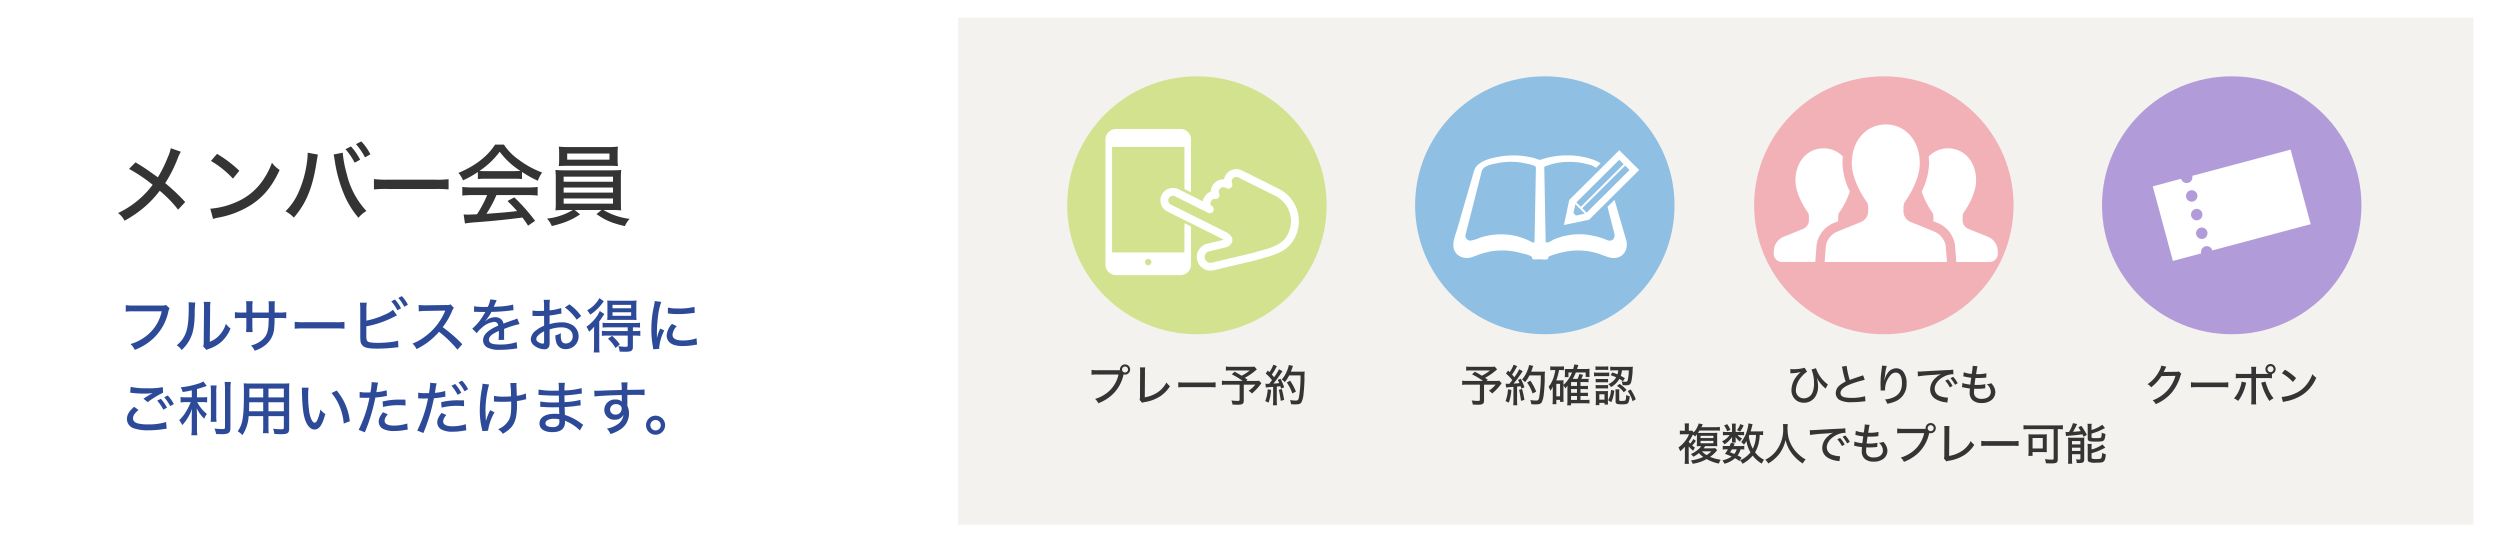 <?xml version="1.0" encoding="utf-8"?>
<svg xmlns="http://www.w3.org/2000/svg" xmlns:xlink="http://www.w3.org/1999/xlink" width="848" height="190" viewBox="0 0 848 190">
  <defs>
    <style>
      .cls-1 {
        fill: #fff;
      }

      .cls-2 {
        fill: #f4f2ef;
      }

      .cls-3 {
        fill: #343434;
      }

      .cls-4 {
        fill: #b19cd9;
      }

      .cls-5 {
        fill: #f2b1b6;
      }

      .cls-6 {
        fill: #8fbfe2;
      }

      .cls-7 {
        fill: #d2e28f;
      }

      .cls-8 {
        fill: #2d4a98;
      }

      .cls-9 {
        filter: url(#パス_304);
      }
    </style>
    <filter id="パス_304" x="0" y="0" width="848" height="190" filterUnits="userSpaceOnUse">
      <feOffset dy="3" input="SourceAlpha"/>
      <feGaussianBlur stdDeviation="3" result="blur"/>
      <feFlood flood-opacity="0.161"/>
      <feComposite operator="in" in2="blur"/>
      <feComposite in="SourceGraphic"/>
    </filter>
  </defs>
  <g id="グループ_7228" data-name="グループ 7228" transform="translate(-4049 -13872)">
    <g class="cls-9" transform="matrix(1, 0, 0, 1, 4049, 13872)">
      <path id="パス_304-2" data-name="パス 304" class="cls-1" d="M0,0H830V172H0Z" transform="translate(9 6)"/>
    </g>
    <g id="グループ_6790" data-name="グループ 6790">
      <g id="グループ_6789" data-name="グループ 6789" transform="translate(-220 -456)">
        <rect id="長方形_197" data-name="長方形 197" class="cls-2" width="514" height="172" transform="translate(4594 14334)"/>
        <g id="グループ_6788" data-name="グループ 6788" transform="translate(4631 14353.885)">
          <g id="グループ_6769" data-name="グループ 6769" transform="translate(351)">
            <path id="パス_2146" data-name="パス 2146" class="cls-3" d="M-23.88-12.3a6.156,6.156,0,0,1-.84,2.058A11.472,11.472,0,0,1-28.56-6.01a3.3,3.3,0,0,1,1.215,1.074A15.129,15.129,0,0,0-23.82-8.754l4.74-.075a12.993,12.993,0,0,1-2.55,4.742A12.669,12.669,0,0,1-26.82-.522,3.779,3.779,0,0,1-25.77.761,14.707,14.707,0,0,0-20.475-3a15.7,15.7,0,0,0,3.045-5.7,1.967,1.967,0,0,1,.345-.82l-.84-.805a2.43,2.43,0,0,1-.96.119l-3.57.045c-.315.015-.525.03-.645.045a12.465,12.465,0,0,0,.615-1.253,2.569,2.569,0,0,1,.315-.567Zm10.05,7.382A21.515,21.515,0,0,1-11.505-5H-3.42a22.178,22.178,0,0,1,2.25.075v-1.73A15.361,15.361,0,0,1-3.4-6.562H-11.52a17.353,17.353,0,0,1-2.31-.1ZM8.235-9.47v-.865A11.09,11.09,0,0,1,8.31-11.9H6.585a9.364,9.364,0,0,1,.09,1.536v.895H3.285a13.19,13.19,0,0,1-1.9-.1v1.581a12.921,12.921,0,0,1,1.89-.089h3.4V-.954a13.1,13.1,0,0,1-.09,1.8H8.31a13.137,13.137,0,0,1-.075-1.79V-8.083H11.73a14.271,14.271,0,0,1,1.92.089V-9.455a1.719,1.719,0,0,0,1.245-1.655,1.736,1.736,0,0,0-1.74-1.73,1.723,1.723,0,0,0-1.725,1.73A1.732,1.732,0,0,0,12.6-9.47Zm4.92-2.655a1.018,1.018,0,0,1,1.02,1.014,1.028,1.028,0,0,1-1.02,1.014A1.015,1.015,0,0,1,12.15-11.11,1.015,1.015,0,0,1,13.155-12.124ZM3.36-6.89a7.716,7.716,0,0,1-.465,1.909A10.317,10.317,0,0,1,.75-1.163a5.029,5.029,0,0,1,1.44.835A11.817,11.817,0,0,0,3.555-2.55a15.662,15.662,0,0,0,1.11-2.983L4.92-6.5Zm6.6.388a4.041,4.041,0,0,1,.255.686A19.429,19.429,0,0,0,12.78-.3a6.687,6.687,0,0,1,1.41-.91,13.1,13.1,0,0,1-2.2-4,9.708,9.708,0,0,1-.54-1.67Zm7.065-3.221A16.322,16.322,0,0,1,20.76-6.74l1.08-1.327a20.477,20.477,0,0,0-3.78-2.848ZM17.385.06a6.365,6.365,0,0,1,.945-.239A15.576,15.576,0,0,0,24-2.416,12.962,12.962,0,0,0,28.68-8.2a5.053,5.053,0,0,1-1.305-1.223A13.032,13.032,0,0,1,25.8-6.412a10.287,10.287,0,0,1-4.47,3.624A13.625,13.625,0,0,1,16.92-1.67Z" transform="translate(44 110.433)"/>
            <g id="グループ_815" data-name="グループ 815">
              <ellipse id="楕円形_30" data-name="楕円形 30" class="cls-4" cx="44" cy="43.746" rx="44" ry="43.746" transform="translate(0 0)"/>
              <g id="チケットのアイコン1" transform="matrix(0.966, -0.259, 0.259, 0.966, 17.218, 37.322)">
                <path id="パス_91" data-name="パス 91" class="cls-1" d="M13.848.02A1.938,1.938,0,0,1,11.9,1.958,1.952,1.952,0,0,1,9.948.014L0,0,.038,26.2l9.948.014a1.95,1.95,0,0,1,3.9.006l34.529.05L48.377.07ZM11.93,21.611a1.941,1.941,0,1,1,1.947-1.939A1.953,1.953,0,0,1,11.93,21.611Zm-.01-6.551a1.941,1.941,0,1,1,1.947-1.938A1.952,1.952,0,0,1,11.92,15.06Zm-.01-6.551a1.941,1.941,0,1,1,1.947-1.938A1.952,1.952,0,0,1,11.911,8.509Z"/>
              </g>
            </g>
          </g>
          <g id="グループ_6768" data-name="グループ 6768" transform="translate(207.325)">
            <path id="パス_2145" data-name="パス 2145" class="cls-3" d="M-34.695-9.66a2.6,2.6,0,0,1,.435-.045,14.745,14.745,0,0,0,3.06-.418c-.12.119-.12.119-.315.3a9.722,9.722,0,0,0-1.26,1.387,7.646,7.646,0,0,0-1.56,4.414,4.287,4.287,0,0,0,1.83,3.654A4.439,4.439,0,0,0-30.09.3a4.525,4.525,0,0,0,3.72-1.879,6.224,6.224,0,0,0,1.05-3.713,9.75,9.75,0,0,0-.42-2.878A11.292,11.292,0,0,0-23.085-4.8c.195.179.21.194.33.313l.78-1.476a2.276,2.276,0,0,1-.57-.388A10.661,10.661,0,0,1-24.69-8.721a12.118,12.118,0,0,1-1.335-2.7l-1.515.447A12.306,12.306,0,0,1-26.685-6.3a7.951,7.951,0,0,1-.54,3.177A3.154,3.154,0,0,1-30.12-1.2a2.656,2.656,0,0,1-2.715-2.848A7.209,7.209,0,0,1-30.84-8.616a7.277,7.277,0,0,1,1.8-1.611l-.825-1.342a13.841,13.841,0,0,1-4.155.477,5.1,5.1,0,0,1-.7-.045Zm17.445-2.282a4.485,4.485,0,0,1,.24.969,32.681,32.681,0,0,0,1.05,4.086,9.354,9.354,0,0,0-2.01,1.268,3.393,3.393,0,0,0-1.335,2.58A2.668,2.668,0,0,0-18.03-.653a8.261,8.261,0,0,0,4.185.761A29.551,29.551,0,0,0-10.41-.1c.81-.089.855-.089,1.17-.1L-9.375-1.92a16.246,16.246,0,0,1-4.545.567,11.7,11.7,0,0,1-2.37-.194c-.945-.239-1.41-.716-1.41-1.447,0-1.148,1.14-2.148,3.435-3.027A34.606,34.606,0,0,1-9.48-7.468l-.57-1.566a3.891,3.891,0,0,1-.555.224l-2.01.671c-.765.268-1.23.432-1.95.716a26.125,26.125,0,0,1-1.05-4.787ZM-3.615-12.3a3.485,3.485,0,0,1-.045.507L-3.9-9.9a33.545,33.545,0,0,0-.225,3.818c0,.254.03,1.387.045,1.775v.3a.8.8,0,0,1-.015.164l1.515-.03c-.015-.3-.015-.3-.015-.343A7.457,7.457,0,0,1-.72-9.064a2.318,2.318,0,0,1,1.755-.865c1.35,0,2.115,1.268,2.115,3.5,0,2.326-.8,3.8-2.55,4.728a8.414,8.414,0,0,1-3.21.88A4.609,4.609,0,0,1-1.83.645a12.8,12.8,0,0,0,2.835-.85A6.215,6.215,0,0,0,4.71-6.215,6.187,6.187,0,0,0,3.7-10.063,3,3,0,0,0,1.17-11.39,3.549,3.549,0,0,0-1.74-9.72a5.524,5.524,0,0,0-.9,1.969c-.075.268-.075.268-.105.373H-2.79c.03-.432.075-.835.2-1.67a14.341,14.341,0,0,1,.585-3.132ZM8.565-8.646a44.476,44.476,0,0,1,4.665-.462c1.59-.1,2.19-.164,3.24-.313a5.479,5.479,0,0,0-1.8,1.193,5.334,5.334,0,0,0-1.965,3.937A3.819,3.819,0,0,0,14.64-.906,8.382,8.382,0,0,0,18.045.153c.24.03.3.045.495.075l.225-1.685a2.047,2.047,0,0,1-.27.015,8.873,8.873,0,0,1-2.205-.418,2.7,2.7,0,0,1-2.04-2.565c0-1.611,1.26-3.221,3.3-4.235a6.8,6.8,0,0,1,2.805-.716,1.744,1.744,0,0,1,.255.015l-.1-1.581a11.112,11.112,0,0,1-1.74.149c-3.525.164-7.125.373-8.85.477-.36.015-.585.03-.855.03-.165,0-.345,0-.585-.015ZM17.82-7.185A10.957,10.957,0,0,1,19.38-4.9l.93-.507a9.962,9.962,0,0,0-1.56-2.237Zm1.785-.85A11.379,11.379,0,0,1,21.135-5.8l.915-.522A9.273,9.273,0,0,0,20.505-8.5Zm3.9,3.042a3.208,3.208,0,0,1,.525.089,17.56,17.56,0,0,0,2.16.358,11.785,11.785,0,0,0-.075,1.3,3.362,3.362,0,0,0,1.02,2.7,4.5,4.5,0,0,0,3.045.94,5.233,5.233,0,0,0,3.255-.954,3.42,3.42,0,0,0,1.38-2.7A4.117,4.117,0,0,0,34.14-5.44a5.81,5.81,0,0,0-.7-.895,4.89,4.89,0,0,1-1.53.343,3.465,3.465,0,0,1,1.38,2.55c0,1.491-1.2,2.416-3.12,2.416a2.838,2.838,0,0,1-1.965-.6,1.965,1.965,0,0,1-.615-1.626c0-.313.015-.611.06-1.208.63.03.81.03,1.1.03a21.086,21.086,0,0,0,2.19-.119,3.041,3.041,0,0,1,.435-.045l.045-1.417a13.059,13.059,0,0,1-2.82.268c-.225,0-.375,0-.84-.015.075-.641.105-.94.315-2.341.75.015.945.015,1.14.015.45,0,.96-.03,1.89-.1.375-.03.45-.045.63-.06l.06-1.462a12.421,12.421,0,0,1-2.925.3c-.12,0-.33,0-.585-.015.06-.313.075-.462.135-.805.105-.716.105-.716.135-.85a4.841,4.841,0,0,1,.24-1l-1.665-.149V-12a22.122,22.122,0,0,1-.33,2.52,10.852,10.852,0,0,1-2.7-.567l-.15,1.387c.225.045.285.06.5.1a17.659,17.659,0,0,0,2.19.373c-.1.671-.255,1.76-.315,2.341-.735-.1-1.14-.164-1.2-.179a6.02,6.02,0,0,1-1.455-.4Zm-88.47,20a4.967,4.967,0,0,1-1.08,1.193,9.982,9.982,0,0,1-2.415,1.521,4.308,4.308,0,0,1,.84.88,10.4,10.4,0,0,0,1.9-1.238A7.74,7.74,0,0,0-64.26,18.68a13.906,13.906,0,0,1-4.2,1.178,3.951,3.951,0,0,1,.615,1.148,13.541,13.541,0,0,0,4.725-1.6,14.017,14.017,0,0,0,4.185,1.521,4.226,4.226,0,0,1,.6-1.3,14.686,14.686,0,0,1-3.615-.969,12.017,12.017,0,0,0,1.92-1.7,6.45,6.45,0,0,1,.51-.567l-.69-.7a8.542,8.542,0,0,1-1.065.06h-2.85c.195-.268.27-.358.525-.746h2.73a10.606,10.606,0,0,1,1.38.06c-.03-.313-.045-.656-.045-1.462V11.924a14.223,14.223,0,0,1,.045-1.447,12.656,12.656,0,0,1-1.44.06h-4.125c-.885-.015-.885-.015-1.02-.015.345-.492.4-.567.555-.805h5.4a9.415,9.415,0,0,1,1.5.075v-1.3a7.8,7.8,0,0,1-1.515.089H-64.89c.135-.254.195-.373.27-.522a3.434,3.434,0,0,1,.225-.432l-1.4-.313a7.816,7.816,0,0,1-1.68,3.012l-.54-.582a8.649,8.649,0,0,1-1.035.045h-.105v-1.3a7.434,7.434,0,0,1,.075-1.178h-1.5A7.265,7.265,0,0,1-70.5,8.509V9.792h-.435a8.606,8.606,0,0,1-1.26-.06v1.312a8.733,8.733,0,0,1,1.2-.06h1.935a10.5,10.5,0,0,1-3.615,4.5,3.817,3.817,0,0,1,.57,1.283,15.029,15.029,0,0,0,1.62-1.551v4.131a13.943,13.943,0,0,1-.09,1.685h1.47a12.047,12.047,0,0,1-.09-1.64V15.1a9.1,9.1,0,0,0,1.545,1.491,3.591,3.591,0,0,1,.615-1.059,9.072,9.072,0,0,1-.975-.731,12.5,12.5,0,0,0,1.245-1.581l-.84-.626a7.64,7.64,0,0,1-1.08,1.551,5.525,5.525,0,0,1-.525-.6A17.123,17.123,0,0,0-67.785,11.1a4.214,4.214,0,0,1,.765.641c.285-.343.36-.432.6-.761.015.268.015.492.015.925V13.7c0,.537-.015.969-.045,1.357q.157-.022,1.35-.045Zm3.45,1.775a9.086,9.086,0,0,1-1.6,1.268,7.044,7.044,0,0,1-1.6-1.268Zm-3.66-5.264h4.35v.761h-4.35Zm0,1.715h4.35v.805h-4.35Zm21.225-3.3a6.879,6.879,0,0,1-1.41.089h-2.82c.15-.507.27-.91.465-1.715.135-.537.135-.537.195-.731L-48.93,7.3a9.352,9.352,0,0,1-.3,1.76A11.223,11.223,0,0,1-51.4,13.654a3.748,3.748,0,0,1,.945.88,9.479,9.479,0,0,0,.84-1.238,11.01,11.01,0,0,0,1.38,3.833,9.412,9.412,0,0,1-3.54,2.7,3.991,3.991,0,0,1,.825,1.178,11.519,11.519,0,0,0,3.465-2.774,10.44,10.44,0,0,0,3.09,2.714,5.641,5.641,0,0,1,.765-1.312A8.479,8.479,0,0,1-46.68,17.1a11.159,11.159,0,0,0,1.11-2.625,14.26,14.26,0,0,0,.465-3.251,7.391,7.391,0,0,1,1.155.06Zm-2.43,1.283a10.37,10.37,0,0,1-1.08,4.668,12.355,12.355,0,0,1-1.335-4.235,3.739,3.739,0,0,0,.18-.432Zm-4.875,7.7a9.284,9.284,0,0,0-1.365-.746A5.969,5.969,0,0,0-51.6,16.1h.1a5.923,5.923,0,0,1,1.155.075V14.907a5.174,5.174,0,0,1-1.095.075H-53.94c.135-.268.18-.4.36-.835l-1.305-.268a8.351,8.351,0,0,1-.42,1.1H-56.52a5.5,5.5,0,0,1-1.125-.075v1.268A5.678,5.678,0,0,1-56.52,16.1h.63A12.18,12.18,0,0,1-56.9,17.636a23.063,23.063,0,0,1,2.25.895,8.274,8.274,0,0,1-3.1,1.3,5.447,5.447,0,0,1,.66,1.148,8.468,8.468,0,0,0,3.6-1.864,9.124,9.124,0,0,1,1.5.954ZM-52.92,16.1a4.121,4.121,0,0,1-.81,1.566c-.465-.209-.72-.313-1.425-.567.315-.492.42-.671.615-1Zm-.345-5.891V8.345a5.94,5.94,0,0,1,.06-.984H-54.57a4.933,4.933,0,0,1,.075,1v1.849h-1.86a6.707,6.707,0,0,1-1.23-.075v1.223a6.726,6.726,0,0,1,1.215-.075h1.08A7.274,7.274,0,0,1-57.9,13.4a4.155,4.155,0,0,1,.84,1.014,8.689,8.689,0,0,0,2.595-2.52c-.015.268-.03.522-.03.686v.671a3.458,3.458,0,0,1-.06.537h1.335a3.657,3.657,0,0,1-.045-.582v-.671c0-.134-.015-.358-.045-.656a5.692,5.692,0,0,0,1.5,1.581,4.231,4.231,0,0,1,.75-1.014A5.1,5.1,0,0,1-52.6,11.283h1.215a7.8,7.8,0,0,1,.99.045V10.164a7.329,7.329,0,0,1-.99.045Zm-3.93-2.222a7.728,7.728,0,0,1,1.05,1.969l1.1-.432a8.212,8.212,0,0,0-1.08-1.954Zm5.505-.462a7.13,7.13,0,0,1-1.14,2.058l1.08.492A13.287,13.287,0,0,0-50.55,8Zm14.475,0a9.552,9.552,0,0,1,.06,1.253,11.962,11.962,0,0,1-2.6,8.128,10.133,10.133,0,0,1-3.48,2.729A3.857,3.857,0,0,1-42.21,20.9a12.6,12.6,0,0,0,2.5-1.894,10.321,10.321,0,0,0,2.25-2.953,11.765,11.765,0,0,0,1.11-3.132,12.182,12.182,0,0,0,1.98,4.355,14.427,14.427,0,0,0,3.87,3.639,4.579,4.579,0,0,1,1-1.372,9.9,9.9,0,0,1-1.485-.954,13.809,13.809,0,0,1-2.07-1.983,12.244,12.244,0,0,1-2.22-4.176,15.888,15.888,0,0,1-.4-3.46,11.363,11.363,0,0,1,.09-1.447Zm9.18,3.713a44.476,44.476,0,0,1,4.665-.462c1.59-.1,2.19-.164,3.24-.313a5.479,5.479,0,0,0-1.8,1.193,5.334,5.334,0,0,0-1.965,3.937,3.819,3.819,0,0,0,1.935,3.385,8.382,8.382,0,0,0,3.405,1.059c.24.03.3.045.495.075l.225-1.685a2.047,2.047,0,0,1-.27.015,8.873,8.873,0,0,1-2.205-.418,2.7,2.7,0,0,1-2.04-2.565c0-1.611,1.26-3.221,3.3-4.235a6.8,6.8,0,0,1,2.805-.716,1.744,1.744,0,0,1,.255.015l-.105-1.581a11.113,11.113,0,0,1-1.74.149c-3.525.164-7.125.373-8.85.477-.36.015-.585.03-.855.03-.165,0-.345,0-.585-.015ZM-18.78,12.7a10.957,10.957,0,0,1,1.56,2.282l.93-.507a9.962,9.962,0,0,0-1.56-2.237Zm1.785-.85a11.379,11.379,0,0,1,1.53,2.237l.915-.522a9.273,9.273,0,0,0-1.545-2.177Zm3.9,3.042a3.208,3.208,0,0,1,.525.089,17.56,17.56,0,0,0,2.16.358,11.785,11.785,0,0,0-.075,1.3,3.362,3.362,0,0,0,1.02,2.7,4.5,4.5,0,0,0,3.045.94,5.233,5.233,0,0,0,3.255-.954,3.42,3.42,0,0,0,1.38-2.7,4.117,4.117,0,0,0-.675-2.177,5.81,5.81,0,0,0-.7-.895,4.89,4.89,0,0,1-1.53.343,3.465,3.465,0,0,1,1.38,2.55c0,1.491-1.2,2.416-3.12,2.416a2.838,2.838,0,0,1-1.965-.6,1.965,1.965,0,0,1-.615-1.626c0-.313.015-.611.06-1.208.63.03.81.03,1.1.03a21.086,21.086,0,0,0,2.19-.119,3.041,3.041,0,0,1,.435-.045l.045-1.417a13.059,13.059,0,0,1-2.82.268c-.225,0-.375,0-.84-.015.075-.641.105-.94.315-2.341.75.015.945.015,1.14.015.45,0,.96-.03,1.89-.1.375-.03.45-.045.63-.06l.06-1.462a12.421,12.421,0,0,1-2.925.3c-.12,0-.33,0-.585-.015.06-.313.075-.462.135-.805.105-.716.105-.716.135-.85a4.841,4.841,0,0,1,.24-1L-9.48,7.659v.224a22.121,22.121,0,0,1-.33,2.52,10.853,10.853,0,0,1-2.7-.567l-.15,1.387c.225.045.285.06.495.1a17.659,17.659,0,0,0,2.19.373c-.1.671-.255,1.76-.315,2.341-.735-.1-1.14-.164-1.2-.179a6.02,6.02,0,0,1-1.455-.4ZM3.555,9.15A11.881,11.881,0,0,1,1.53,9.031V10.7a13.481,13.481,0,0,1,2-.1H10.68a10.727,10.727,0,0,1-4.62,6.741,12.142,12.142,0,0,1-3.33,1.551A4.361,4.361,0,0,1,3.81,20.35a14.526,14.526,0,0,0,4.77-2.923,12.929,12.929,0,0,0,3.735-6.547,2.114,2.114,0,0,1,.09-.313,1.7,1.7,0,0,0,.48.075,1.73,1.73,0,1,0-1.725-1.73,1.276,1.276,0,0,0,.015.239ZM12.885,7.9A1.014,1.014,0,1,1,11.88,8.912,1.018,1.018,0,0,1,12.885,7.9Zm4.605.283A10.77,10.77,0,0,1,17.55,9.6V10l-.045,7.9a3.771,3.771,0,0,1-.12,1.3l.825,1a3.788,3.788,0,0,1,.87-.239,13.6,13.6,0,0,0,5.355-2.013,11.38,11.38,0,0,0,3.24-3.385,5.229,5.229,0,0,1-1.185-1.283,8.927,8.927,0,0,1-3.18,3.49,11.281,11.281,0,0,1-4.17,1.566l.06-8.366A11.6,11.6,0,0,1,19.275,8.2Zm12.555,6.786a21.515,21.515,0,0,1,2.325-.075h8.085a22.179,22.179,0,0,1,2.25.075v-1.73a15.361,15.361,0,0,1-2.235.089H32.355a17.353,17.353,0,0,1-2.31-.1ZM54.6,9.24v9.917c0,.358-.12.432-.675.432a20.4,20.4,0,0,1-2.295-.164,4.952,4.952,0,0,1,.345,1.387c.675.045,1.32.06,1.755.06,1.875,0,2.265-.254,2.265-1.462V9.24h.09a14.884,14.884,0,0,1,1.65.089V7.9a14.721,14.721,0,0,1-1.725.089H46.1A14.188,14.188,0,0,1,44.37,7.9V9.329a16.357,16.357,0,0,1,1.74-.089Zm-2.34,3.012a7.038,7.038,0,0,1,.075-1.268,13.231,13.231,0,0,1-1.425.06H47.415a12.133,12.133,0,0,1-1.4-.06,8.55,8.55,0,0,1,.075,1.342v4.713a9.331,9.331,0,0,1-.09,1.268h1.44V17.025H51c.075,0,.21,0,.4.015h.375c.24.015.315.015.54.045a8.812,8.812,0,0,1-.06-1.163Zm-4.815,0H50.91v3.564H47.445ZM59.52,10.224a1.173,1.173,0,0,1-.195.015c-.12,0-.525-.03-.7-.045l.165,1.4a7.43,7.43,0,0,1,.93-.1c1.14-.06,3.63-.328,4.635-.492.135.268.21.432.39.85l1.125-.656a23.291,23.291,0,0,0-1.89-3.072l-1.005.492a15.093,15.093,0,0,1,.8,1.3c-.99.119-1.38.164-2.61.239.36-.582.975-1.7,1.125-2.058a4.268,4.268,0,0,1,.3-.582l-1.455-.3a11.5,11.5,0,0,1-1.35,3.012Zm7.92-1.536a6.674,6.674,0,0,1,.075-1.238h-1.44a9.842,9.842,0,0,1,.075,1.283v3.639c0,.925.435,1.118,2.565,1.118,1.98,0,2.55-.089,2.88-.432.315-.328.45-.88.57-2.192a4.353,4.353,0,0,1-1.26-.432c-.045,1.208-.1,1.536-.3,1.685s-.6.179-1.9.179c-1.11,0-1.26-.045-1.26-.432v-1.1a20.046,20.046,0,0,0,3.615-1.4c.66-.343.66-.343.96-.477l-.93-1.133A10.768,10.768,0,0,1,67.44,9.523Zm.015,6.845a6.36,6.36,0,0,1,.075-1.268H66.075a7.077,7.077,0,0,1,.075,1.327V19.44c0,.492.12.746.465.925a5.094,5.094,0,0,0,2.325.268c1.8,0,2.325-.089,2.7-.492s.54-.984.645-2.371a6.263,6.263,0,0,1-1.26-.447,4.667,4.667,0,0,1-.27,1.76c-.165.239-.585.313-1.65.313a5.948,5.948,0,0,1-1.23-.075c-.33-.06-.42-.149-.42-.418V17.412a19.45,19.45,0,0,0,2.28-.746c.465-.194,1.86-.85,2.385-1.133l-.96-1.1a10.385,10.385,0,0,1-3.7,1.715Zm-7.92,3.877a11.09,11.09,0,0,1-.075,1.566H60.9a11.826,11.826,0,0,1-.075-1.6V17.755h2.85v1.506c0,.239-.09.3-.45.3a5.74,5.74,0,0,1-1.05-.089,5.2,5.2,0,0,1,.27,1.268c.24.015.42.015.54.015,1.6,0,1.98-.239,1.98-1.312V13.072c0-.268.015-.671.045-.969a10.9,10.9,0,0,1-1.38.06H60.615a11.4,11.4,0,0,1-1.14-.045,12.846,12.846,0,0,1,.06,1.372Zm1.29-6.114h2.85v1.118h-2.85Zm0,2.237h2.85v1.1h-2.85Z" transform="translate(72.675 110.429)"/>
            <g id="グループ_812" data-name="グループ 812" transform="translate(25.675)">
              <ellipse id="楕円形_30-2" data-name="楕円形 30" class="cls-5" cx="44" cy="43.746" rx="44" ry="43.746" transform="translate(0 0)"/>
              <g id="人物アイコン_チーム" data-name="人物アイコン　チーム" transform="translate(6.633 16.331)">
                <path id="パス_273" data-name="パス 273" class="cls-1" d="M21.92,177.611c-.012-.118-.049-.226-.049-.344v-1.008a4.23,4.23,0,0,1,.237-1.4,26.818,26.818,0,0,0,3.723-7.317,22.994,22.994,0,0,1-2.5-9.551,21.224,21.224,0,0,1,.139-2.3,8.98,8.98,0,0,0-6.557-2.783c-5.257,0-9.523,4.264-9.523,10.892,0,5.3,4.34,11.058,4.34,11.058a4.351,4.351,0,0,1,.232,1.4v1.008a3.218,3.218,0,0,1-1.889,2.926l-6.891,2.8a5.39,5.39,0,0,0-3.059,3.918l-.118,1.507a2.8,2.8,0,0,0,.747,2.132,2.832,2.832,0,0,0,2.082.9H14.1l.462-5.9.03-.159a9.666,9.666,0,0,1,5.494-7.041Z" transform="translate(0.001 -144.809)"/>
                <path id="パス_274" data-name="パス 274" class="cls-1" d="M363.819,186.911a5.381,5.381,0,0,0-3.057-3.918l-6.9-2.8a3.214,3.214,0,0,1-1.885-2.926v-1.008a4.231,4.231,0,0,1,.234-1.4s4.338-5.755,4.338-11.058c0-6.627-4.264-10.892-9.53-10.892a8.982,8.982,0,0,0-6.557,2.788,20.515,20.515,0,0,1,.142,2.294,23.025,23.025,0,0,1-2.493,9.549,26.75,26.75,0,0,0,3.725,7.32,4.354,4.354,0,0,1,.234,1.4v1.008c0,.118-.039.226-.051.344l1.708.692a9.723,9.723,0,0,1,5.622,7.087l.028.162.46,5.9h11.269a2.828,2.828,0,0,0,2.827-3.037Z" transform="translate(-287.89 -144.809)"/>
                <path id="パス_275" data-name="パス 275" class="cls-1" d="M153.687,134.488l-8.342-3.39a3.9,3.9,0,0,1-2.282-3.54v-1.223a5.108,5.108,0,0,1,.286-1.7s5.246-6.96,5.246-13.38c0-8.021-5.16-13.179-11.526-13.179s-11.526,5.158-11.526,13.179c0,6.42,5.25,13.38,5.25,13.38a5.228,5.228,0,0,1,.286,1.7v1.223a3.9,3.9,0,0,1-2.286,3.54l-8.342,3.39a6.5,6.5,0,0,0-3.7,4.742l-.429,5.494h41.5l-.425-5.494A6.516,6.516,0,0,0,153.687,134.488Z" transform="translate(-99.042 -98.078)"/>
              </g>
            </g>
          </g>
          <g id="グループ_6766" data-name="グループ 6766" transform="translate(118)">
            <path id="パス_2144" data-name="パス 2144" class="cls-3" d="M-17.97-11.959a8.165,8.165,0,0,1-1.215.06h-6.75a10.869,10.869,0,0,1-1.74-.089v1.4a12.4,12.4,0,0,1,1.71-.075h6.375a13.245,13.245,0,0,1-2.775,1.79,25.406,25.406,0,0,0-2.37-1.357l-.945.895A23.6,23.6,0,0,1-21.975-7.1H-27.18a13.532,13.532,0,0,1-1.845-.089v1.432a14.11,14.11,0,0,1,1.74-.089h4.26v5.1c0,.328-.12.418-.63.418a15.11,15.11,0,0,1-2.16-.164,4.305,4.305,0,0,1,.375,1.4c.36.03,1.32.06,1.71.06,1.665,0,2.115-.3,2.115-1.417v-5.4H-17.7a10.012,10.012,0,0,1-2.28,2.088,3.653,3.653,0,0,1,1.11.925,16.762,16.762,0,0,0,3.09-3.311,1.036,1.036,0,0,1,.15-.179l-.81-.85a9.534,9.534,0,0,1-1.62.075h-2.7l.42-.418c-.435-.3-.48-.343-.93-.641A19.068,19.068,0,0,0-17.685-10.6c.285-.239.315-.268.51-.418Zm3.855,7.1a24.653,24.653,0,0,1,2.475-.224V-.416a10.73,10.73,0,0,1-.09,1.566h1.41a10.73,10.73,0,0,1-.09-1.566V-5.2c.45-.03.45-.03,1.2-.119.09.268.135.4.24.82l1.065-.447A17.9,17.9,0,0,0-9.15-7.843l-.945.388A11.789,11.789,0,0,1-9.6-6.367c-.78.089-.885.089-1.98.164A35.543,35.543,0,0,0-8.97-9.737c.24-.343.33-.477.48-.656l-1.185-.671a17.3,17.3,0,0,1-1.65,2.7c-.495-.582-.495-.582-.78-.895a21.524,21.524,0,0,0,1.425-2.312,2.688,2.688,0,0,1,.33-.537l-1.23-.522a11.051,11.051,0,0,1-1.335,2.55c-.18-.179-.27-.268-.525-.552l-.735,1.014a13.9,13.9,0,0,1,2.13,2.237,15.078,15.078,0,0,1-.975,1.238c-.375.015-.495.015-.66.015a3.516,3.516,0,0,1-.6-.045Zm11.76-4.116A43.446,43.446,0,0,1-2.9-1.565c-.21.94-.375,1.118-1.08,1.118a12.924,12.924,0,0,1-1.95-.179A5.6,5.6,0,0,1-5.58.792c.585.045,1.095.06,1.44.06,1.215,0,1.755-.179,2.085-.7a8.34,8.34,0,0,0,.72-2.923c.15-1.193.3-3.624.315-5.071A17.232,17.232,0,0,1-.945-10.3a8.4,8.4,0,0,1-1.23.06H-5.64c.15-.373.255-.656.435-1.193a6.911,6.911,0,0,1,.285-.775L-6.33-12.5a8.846,8.846,0,0,1-.675,2.1A9.49,9.49,0,0,1-8.73-7.59a4.3,4.3,0,0,1,1.02.925,11.566,11.566,0,0,0,1.5-2.312ZM-13.5-4.264a12.582,12.582,0,0,1-.825,4L-13.2.255a15.773,15.773,0,0,0,.855-4.34Zm3.765.179a28.829,28.829,0,0,1,.66,3.728L-7.92-.67a30.791,30.791,0,0,0-.8-3.7Zm5.8.6A17.273,17.273,0,0,0-5.9-7.2l-1.11.626a14.218,14.218,0,0,1,1.86,3.728ZM5.325-5.606A4.583,4.583,0,0,1,5.94-4.562,6.021,6.021,0,0,0,6.7-5.517c0,.089-.015.492-.03,1.208V-.446A9.285,9.285,0,0,1,6.57,1.164H7.905v-.7h4.8a11.665,11.665,0,0,1,1.44.089V-.73a8.93,8.93,0,0,1-1.425.075H11.1V-2h1.23a12.355,12.355,0,0,1,1.3.06V-3.131a10.006,10.006,0,0,1-1.32.06H11.1V-4.339h1.23a12.355,12.355,0,0,1,1.3.06V-5.472a9.72,9.72,0,0,1-1.32.06H11.1v-1.3h1.47a12.549,12.549,0,0,1,1.275.06V-7.858a9.9,9.9,0,0,1-1.3.06H11.37a12.194,12.194,0,0,0,.585-1.372L10.71-9.454A7.008,7.008,0,0,1,10.095-7.8H8.46A13.8,13.8,0,0,0,9.525-9.976H12.87v1.521H14.2a5.437,5.437,0,0,1-.06-.91v-.82a6.608,6.608,0,0,1,.045-1.044,11.783,11.783,0,0,1-1.41.075H9.93c.135-.373.21-.626.435-1.357L9-12.7c-.105.537-.195.969-.36,1.551H6.975a7.22,7.22,0,0,1-1.2-.045c.03.418.045.492.045.746v1.118a8.027,8.027,0,0,1-.06.94H7.02V-9.976h1.2a10.674,10.674,0,0,1-1.395,2.55,8.882,8.882,0,0,1-1.5,1.655V-6.2A8.48,8.48,0,0,1,5.37-7.351a5.724,5.724,0,0,1-.93.06H2.895a22.467,22.467,0,0,0,.93-3.5h.7a7.131,7.131,0,0,1,.975.06v-1.342a9.3,9.3,0,0,1-1.38.089H2.265a9.312,9.312,0,0,1-1.41-.089v1.357A8.028,8.028,0,0,1,2.13-10.8h.42a12.658,12.658,0,0,1-.525,2.341A9.675,9.675,0,0,1,.285-5.114,5.513,5.513,0,0,1,.87-3.757a6.218,6.218,0,0,0,.885-1.491c-.045.477-.06,1.014-.06,1.327V-.715A10.461,10.461,0,0,1,1.605.777H2.91V-.685H4.17V0h1.2a8.282,8.282,0,0,1-.045-1.193Zm2.58.194v-1.3h2.01v1.3Zm0,1.074h2.01v1.268H7.905ZM7.905-2h2.01V-.655H7.905Zm-5-4.116H4.17v4.235H2.91ZM21.33-9.066c.9.313,1.26.462,1.875.731A5.4,5.4,0,0,1,20.55-6.024a4.045,4.045,0,0,1,.885,1A7,7,0,0,0,24.27-7.784a11.461,11.461,0,0,1,1.245.775l.645-1.029c-.72-.418-.99-.567-1.41-.79a8.193,8.193,0,0,0,.42-1.864h2.325a17.061,17.061,0,0,1-.33,3.177c-.15.582-.3.7-.8.7a6.133,6.133,0,0,1-1.3-.149A4.759,4.759,0,0,1,25.38-5.7a9.081,9.081,0,0,0,1.14.06c1.26,0,1.62-.283,1.875-1.521a24.913,24.913,0,0,0,.39-3.311,9.089,9.089,0,0,1,.1-1.462,12.041,12.041,0,0,1-1.425.06h-4.68a11.3,11.3,0,0,1-1.59-.089v1.342a10.3,10.3,0,0,1,1.56-.075H23.91a5.433,5.433,0,0,1-.27,1.357c-.615-.254-.9-.358-1.755-.641ZM16.2-10.8a8.438,8.438,0,0,1,1.155-.06h2a8.724,8.724,0,0,1,1.155.06v-1.268a6.21,6.21,0,0,1-1.155.075h-2a6.113,6.113,0,0,1-1.155-.075Zm-.51,2.118a9.162,9.162,0,0,1,1.2-.06h2.85a10.745,10.745,0,0,1,1.11.045V-9.976a7.81,7.81,0,0,1-1.2.06H16.89a6.349,6.349,0,0,1-1.2-.075Zm.57,2.073a8.025,8.025,0,0,1,.975-.045h2.28a8.344,8.344,0,0,1,.945.045V-7.8a6.849,6.849,0,0,1-.945.045h-2.28A7.692,7.692,0,0,1,16.26-7.8Zm0,2.073a8.448,8.448,0,0,1,.96-.045h2.265a8.2,8.2,0,0,1,.975.045V-5.726a7.263,7.263,0,0,1-.96.045H17.235a8.025,8.025,0,0,1-.975-.045ZM17.5,1.1V.329h1.74V.911H20.46A8.183,8.183,0,0,1,20.4-.282V-2.564a9.568,9.568,0,0,1,.045-1.118,8.265,8.265,0,0,1-1.05.045H17.46a8.733,8.733,0,0,1-1.2-.06A9.759,9.759,0,0,1,16.32-2.5V-.342c0,.477-.03.969-.075,1.447ZM17.49-2.579h1.755V-.759H17.49Zm3.975-1.476a8,8,0,0,1-.99,3.52L21.57.091a13,13,0,0,0,.99-3.907Zm2.775.82a4.723,4.723,0,0,1,.075-1.029h-1.38a9.428,9.428,0,0,1,.075,1.148V-.208c0,.865.36,1.044,2.085,1.044C26.58.836,27.06.717,27.33.255a4.956,4.956,0,0,0,.435-2.192,4.357,4.357,0,0,1-1.17-.4,8.714,8.714,0,0,1-.075,1.193c-.075.552-.165.7-.495.761a8.657,8.657,0,0,1-1.05.06c-.63,0-.735-.06-.735-.4Zm2.88-.432A11.173,11.173,0,0,1,28.77-.223l1.08-.656a16.338,16.338,0,0,0-1.725-3.341ZM23.475-5.4a8.155,8.155,0,0,1,2.31,2.148l.945-.82A12.32,12.32,0,0,0,24.36-6.1Z" transform="translate(45 110.432)"/>
            <g id="グループ_814" data-name="グループ 814">
              <ellipse id="楕円形_29" data-name="楕円形 29" class="cls-6" cx="44" cy="43.746" rx="44" ry="43.746" transform="translate(0 0)"/>
              <g id="えんぴつ付きのノートアイコン" transform="translate(12.977 25.066)">
                <path id="パス_271" data-name="パス 271" class="cls-1" d="M58.165,145.917q-1.318-4.549-2.633-9.1-.43-1.48-.858-2.962l-2.381,2.367q1.157,4.529,2.314,9.06c.381,1.488-.617,2.811-2.258,2.3a26.415,26.415,0,0,0-8.559-2.04,22.738,22.738,0,0,0-9.745,1.769c-.344.141-2.644,1.788-2.737.62q-.075-4.1-.152-8.192-.159-8.461-.315-16.921c-.006-.323.779-.486.941-.547a20.6,20.6,0,0,1,3.983-1.034,23.931,23.931,0,0,1,9.77.553,6.949,6.949,0,0,1,2.862,1.235l1.531-1.52a8.319,8.319,0,0,0-1.648-.954,25.066,25.066,0,0,0-9.18-1.769,27.375,27.375,0,0,0-9.413,1.444c-.585.2-1.541-.329-2.139-.49-.7-.189-1.416-.348-2.133-.482a28.993,28.993,0,0,0-4.793-.474,30.688,30.688,0,0,0-9.145,1.415c-.646.241-.185.071-.04.017-1.831.688-3.839,1.813-4.416,3.809-.144.5-.29,1-.435,1.5L4.394,133.1q-1.5,5.18-3,10.356c-.581,2.01-1.733,4.591-1.3,6.7.527,2.616,3.1,3.821,5.587,3.318a19.144,19.144,0,0,0,2.512-.878,32.11,32.11,0,0,1,4.274-1.216,23.211,23.211,0,0,1,10.484.543c.767.2,3.643.69,3.725,1.543.079.8,1,.579,1.577.579h1.725a5.609,5.609,0,0,0,1.91-.036c.5-.216.115-.763.589-.968a19.674,19.674,0,0,1,1.981-.713,31.4,31.4,0,0,1,4.8-1.082,22.274,22.274,0,0,1,10.086.906c1.952.612,3.845,1.74,5.962,1.363,2.887-.509,4.068-3.442,3.31-6.058C58.475,146.94,58.313,146.429,58.165,145.917ZM27.879,129.526q-.173,9.1-.34,18.189c-.008.405-.119.658-.573.646A21.7,21.7,0,0,0,18.73,145.7a23.132,23.132,0,0,0-9.784,1.017,11.809,11.809,0,0,1-3.148.973,1.67,1.67,0,0,1-1.619-2.174q1.1-4.305,2.2-8.612,1.292-5.062,2.585-10.127.323-1.259.644-2.522c.525-2.058,3.452-2.448,5.2-2.809a22.733,22.733,0,0,1,9.824.094c.562.132,3.385.564,3.37,1.365Q27.939,126.218,27.879,129.526Z" transform="translate(0.001 -117.022)"/>
                <path id="パス_272" data-name="パス 272" class="cls-1" d="M304.609,129.822l8.561-1.805,16.967-16.865-6.747-6.708-16.963,16.865Zm22.274-18.67-14.548,14.462-1.5-1.493,14.548-14.462Zm-3.493-3.473,1.5,1.493-14.548,14.462-1.5-1.493ZM308.5,122.772l3.2,3.182-2.979.652-.877-.87Z" transform="translate(-267.114 -104.444)"/>
              </g>
            </g>
          </g>
          <g id="グループ_6767" data-name="グループ 6767">
            <path id="パス_2143" data-name="パス 2143" class="cls-3" d="M-33.72-10.736a11.881,11.881,0,0,1-2.025-.119v1.67a13.481,13.481,0,0,1,1.995-.1H-26.6a10.727,10.727,0,0,1-4.62,6.741A12.142,12.142,0,0,1-34.545-1,4.361,4.361,0,0,1-33.465.463a14.526,14.526,0,0,0,4.77-2.923A12.929,12.929,0,0,0-24.96-9.007a2.114,2.114,0,0,1,.09-.313,1.7,1.7,0,0,0,.48.075,1.736,1.736,0,0,0,1.74-1.73,1.736,1.736,0,0,0-1.74-1.73,1.723,1.723,0,0,0-1.725,1.73,1.276,1.276,0,0,0,.015.239Zm9.33-1.253a1.018,1.018,0,0,1,1.02,1.014,1.028,1.028,0,0,1-1.02,1.014A1.015,1.015,0,0,1-25.4-10.975,1.015,1.015,0,0,1-24.39-11.989Zm5.055.283a10.77,10.77,0,0,1,.06,1.417v.4l-.045,7.9a3.771,3.771,0,0,1-.12,1.3l.825,1a3.788,3.788,0,0,1,.87-.239A13.6,13.6,0,0,0-12.39-1.938,11.38,11.38,0,0,0-9.15-5.323a5.229,5.229,0,0,1-1.185-1.283,8.927,8.927,0,0,1-3.18,3.49,11.281,11.281,0,0,1-4.17,1.566l.06-8.366a11.6,11.6,0,0,1,.075-1.775Zm13,6.786a21.515,21.515,0,0,1,2.325-.075H4.08a22.178,22.178,0,0,1,2.25.075V-6.65A15.361,15.361,0,0,1,4.1-6.561H-4.02a17.353,17.353,0,0,1-2.31-.1Zm25.86-7.039a8.165,8.165,0,0,1-1.215.06h-6.75a10.869,10.869,0,0,1-1.74-.089v1.4a12.4,12.4,0,0,1,1.71-.075H17.91a13.245,13.245,0,0,1-2.775,1.79,25.406,25.406,0,0,0-2.37-1.357l-.945.895A23.6,23.6,0,0,1,15.525-7.1H10.32a13.532,13.532,0,0,1-1.845-.089v1.432a14.11,14.11,0,0,1,1.74-.089h4.26v5.1c0,.328-.12.418-.63.418a15.11,15.11,0,0,1-2.16-.164,4.305,4.305,0,0,1,.375,1.4c.36.03,1.32.06,1.71.06,1.665,0,2.115-.3,2.115-1.417v-5.4H19.8a10.012,10.012,0,0,1-2.28,2.088,3.653,3.653,0,0,1,1.11.925,16.762,16.762,0,0,0,3.09-3.311,1.036,1.036,0,0,1,.15-.179l-.81-.85a9.534,9.534,0,0,1-1.62.075h-2.7l.42-.418c-.435-.3-.48-.343-.93-.641A19.068,19.068,0,0,0,19.815-10.6c.285-.239.315-.268.51-.418Zm3.855,7.1a24.653,24.653,0,0,1,2.475-.224V-.416a10.73,10.73,0,0,1-.09,1.566h1.41a10.73,10.73,0,0,1-.09-1.566V-5.2c.45-.03.45-.03,1.2-.119.09.268.135.4.24.82l1.065-.447A17.9,17.9,0,0,0,28.35-7.843l-.945.388a11.789,11.789,0,0,1,.5,1.089c-.78.089-.885.089-1.98.164a35.543,35.543,0,0,0,2.61-3.534c.24-.343.33-.477.48-.656l-1.185-.671a17.3,17.3,0,0,1-1.65,2.7c-.495-.582-.495-.582-.78-.895a21.524,21.524,0,0,0,1.425-2.312,2.688,2.688,0,0,1,.33-.537l-1.23-.522a11.051,11.051,0,0,1-1.335,2.55c-.18-.179-.27-.268-.525-.552l-.735,1.014a13.9,13.9,0,0,1,2.13,2.237,15.078,15.078,0,0,1-.975,1.238c-.375.015-.495.015-.66.015a3.516,3.516,0,0,1-.6-.045Zm11.76-4.116a43.446,43.446,0,0,1-.54,7.412c-.21.94-.375,1.118-1.08,1.118a12.924,12.924,0,0,1-1.95-.179A5.6,5.6,0,0,1,31.92.792c.585.045,1.095.06,1.44.06,1.215,0,1.755-.179,2.085-.7a8.34,8.34,0,0,0,.72-2.923c.15-1.193.3-3.624.315-5.071a17.233,17.233,0,0,1,.075-2.461,8.4,8.4,0,0,1-1.23.06H31.86c.15-.373.255-.656.435-1.193a6.911,6.911,0,0,1,.285-.775L31.17-12.5a8.846,8.846,0,0,1-.675,2.1,9.49,9.49,0,0,1-1.725,2.8,4.3,4.3,0,0,1,1.02.925,11.567,11.567,0,0,0,1.5-2.312ZM24-4.264a12.582,12.582,0,0,1-.825,4L24.3.255a15.773,15.773,0,0,0,.855-4.34Zm3.765.179a28.829,28.829,0,0,1,.66,3.728L29.58-.67a30.791,30.791,0,0,0-.8-3.7Zm5.805.6A17.273,17.273,0,0,0,31.6-7.2l-1.11.626a14.218,14.218,0,0,1,1.86,3.728Z" transform="translate(44 110.432)"/>
            <g id="グループ_813" data-name="グループ 813">
              <ellipse id="楕円形_31" data-name="楕円形 31" class="cls-7" cx="44" cy="43.746" rx="44" ry="43.746" transform="translate(0 0)"/>
              <g id="フリックのハンド付きのスマホアイコン素材" transform="translate(12.978 17.865)">
                <path id="パス_276" data-name="パス 276" class="cls-1" d="M26.781,103.259H2.234V67.475H26.781v14.3l2.232,1.112V64.947a3.577,3.577,0,0,0-3.575-3.556H3.575A3.574,3.574,0,0,0,0,64.947v42.461a3.575,3.575,0,0,0,3.575,3.556H25.438a3.578,3.578,0,0,0,3.575-3.556V94.461c-.753-.374-1.505-.748-2.232-1.112v9.911Zm-12.275,4.357a1.067,1.067,0,1,1,1.075-1.067A1.069,1.069,0,0,1,14.506,107.616Z" transform="translate(0 -61.391)"/>
                <path id="パス_277" data-name="パス 277" class="cls-1" d="M185.535,174.979l-12.463-6.219a4.268,4.268,0,0,0-5.7,1.881,4.057,4.057,0,0,0-.376,1.146c-.078,0-.156-.012-.232-.012a4.249,4.249,0,0,0-3.8,2.328,4.091,4.091,0,0,0-.442,1.825,3.447,3.447,0,0,0-1.187.663,5.484,5.484,0,0,0-1.291,1.719,3.34,3.34,0,0,0-.292.911l-8.183-4.084a4.267,4.267,0,0,0-5.709,1.881v0a4.218,4.218,0,0,0,1.9,5.672l15.583,7.773L166.415,192l0,0a3.559,3.559,0,0,1,.476.283l-5.563,1.323a4.64,4.64,0,0,0-3.575,4.5,4.549,4.549,0,0,0,.13,1.079,4.659,4.659,0,0,0,5.609,3.429h0l11.8-2.806c2.466-.535,4-1.045,6.077-1.642a23.008,23.008,0,0,0,5.457-2.127,10.707,10.707,0,0,0,4.228-4.537,12.263,12.263,0,0,0-5.517-16.524Zm3.131,15.334a8.027,8.027,0,0,1-3.211,3.447,20.545,20.545,0,0,1-4.828,1.857c-2.148.617-3.573,1.093-5.919,1.6l-.026.008-11.814,2.81h0a2.208,2.208,0,0,1-.464.054,1.993,1.993,0,0,1-1.934-1.518,2.074,2.074,0,0,1-.054-.462,1.985,1.985,0,0,1,1.527-1.923l5.863-1.393a1.244,1.244,0,0,0,.31-.115,3.783,3.783,0,0,0,1.183-.9,2.137,2.137,0,0,0,.2-2.555,3.553,3.553,0,0,0-.939-1,6.228,6.228,0,0,0-.959-.587l0,0c-.236-.115-2.846-1.417-3.077-1.532l-15.585-7.775a1.563,1.563,0,0,1-.871-1.407,1.53,1.53,0,0,1,.168-.7,1.586,1.586,0,0,1,2.122-.7l11.214,5.6a1.222,1.222,0,0,0,.252.094l.048.01a1.9,1.9,0,0,0,.208.034l.064,0a1.28,1.28,0,0,0,.2-.008,1.509,1.509,0,0,0,.182-.04c.022-.006.046-.008.068-.016h0a1.407,1.407,0,0,0,.448-.251.106.106,0,0,1,.012-.016,1.318,1.318,0,0,0,.312-.4,1.379,1.379,0,0,0,.1-.249c0-.02,0-.04.008-.06a1.136,1.136,0,0,0,.034-.2c0-.024,0-.046,0-.068a1.208,1.208,0,0,0-.008-.191,1.009,1.009,0,0,0-.024-.107.853.853,0,0,0-.032-.141v0a1.351,1.351,0,0,0-.254-.444s-.008-.006-.012-.012a1.316,1.316,0,0,0-.4-.308.663.663,0,0,1-.3-.3,1.18,1.18,0,0,1-.122-.541.972.972,0,0,1,.07-.386,2.914,2.914,0,0,1,.645-.9.647.647,0,0,1,.452-.2.914.914,0,0,1,.234.034,1.336,1.336,0,0,0,1.359-.418,1.315,1.315,0,0,0,.208-1.4,1.637,1.637,0,0,1-.14-.653,1.492,1.492,0,0,1,.162-.681,1.59,1.59,0,0,1,2.124-.7l.406.2a1.339,1.339,0,0,0,1.5-.213,1.319,1.319,0,0,0,.332-1.471,1.6,1.6,0,0,1-.12-.6,1.486,1.486,0,0,1,.164-.679,1.584,1.584,0,0,1,2.12-.7l12.465,6.217a9.62,9.62,0,0,1,4.328,12.961Z" transform="translate(-126.777 -154.694)"/>
              </g>
            </g>
          </g>
        </g>
      </g>
      <g id="グループ_6774" data-name="グループ 6774" transform="translate(-422 22)">
        <path id="パス_2141" data-name="パス 2141" class="cls-3" d="M-68.07-23.73a13.754,13.754,0,0,1-1.05,3.15,42.494,42.494,0,0,1-3.33,6.72l-2.67-1.89c-1.41-1.02-2.76-1.89-4.92-3.18l-2.19,2.22a53.6,53.6,0,0,1,8.01,5.4A31.5,31.5,0,0,1-85.95-1.74,7.615,7.615,0,0,1-83.76.87a38.564,38.564,0,0,0,7.05-4.89A34.361,34.361,0,0,0-71.82-9.3a41.735,41.735,0,0,1,6.24,6.42l2.4-2.58a63.538,63.538,0,0,0-6.78-6.42,46.2,46.2,0,0,0,4.32-8.61,12.933,12.933,0,0,1,.99-2.04Zm13.62,4.32a32.676,32.676,0,0,1,7.47,6l2.16-2.67a40.978,40.978,0,0,0-7.56-5.73ZM-53.73.27a12.67,12.67,0,0,1,1.89-.48A31.049,31.049,0,0,0-40.5-4.71c4.05-2.73,6.87-6.21,9.36-11.64a10.129,10.129,0,0,1-2.61-2.46,26.269,26.269,0,0,1-3.15,6.06,20.6,20.6,0,0,1-8.94,7.29,27.122,27.122,0,0,1-8.82,2.25Zm32.1-22.47a22.877,22.877,0,0,1-.27,3.33A36.942,36.942,0,0,1-24.84-8.55a20.435,20.435,0,0,1-4.32,6.21A10.575,10.575,0,0,1-26.34-.18c4.23-4.83,6.45-10.29,7.77-19.17l.39-2.22Zm8.79.6c.12.48.21.99.39,2.1A47.147,47.147,0,0,0-9.48-8.52,30.237,30.237,0,0,0-4.41-.12a9.877,9.877,0,0,1,2.7-2.31A27.912,27.912,0,0,1-8.43-15.18,38.109,38.109,0,0,1-9.75-22.2Zm4.02-1.8A22.048,22.048,0,0,1-5.7-18.81l1.86-1.02a20.042,20.042,0,0,0-3.12-4.5Zm3.57-1.71a22.9,22.9,0,0,1,3.06,4.5l1.83-1.05a18.653,18.653,0,0,0-3.09-4.38ZM.84-9.75A42.782,42.782,0,0,1,5.49-9.9H21.66a44.1,44.1,0,0,1,4.5.15v-3.48a30.545,30.545,0,0,1-4.47.18H5.46a34.506,34.506,0,0,1-4.62-.21Zm35.25-3.51a21.112,21.112,0,0,1,2.46-.12h9.87a22.025,22.025,0,0,1,2.64.12v-2.43a35.266,35.266,0,0,0,5.37,3,10.92,10.92,0,0,1,1.47-2.79,31.48,31.48,0,0,1-7.95-4.35,19.468,19.468,0,0,1-5.04-5.13H41.94c-2.61,4.05-6.87,7.32-12.45,9.6a8.517,8.517,0,0,1,1.56,2.52,29.4,29.4,0,0,0,5.04-2.82Zm2.49-2.7a18.692,18.692,0,0,1-1.95-.06,27.7,27.7,0,0,0,6.87-6.51,26.413,26.413,0,0,0,7.02,6.51c-.63.03-1.23.06-2.1.06Zm.66,8.13a37.873,37.873,0,0,1-3.45,6.51c-1.2.06-1.2.06-1.47.06-.69.03-1.14.06-1.38.06-.42,0-1.02-.03-1.68-.06l.45,3.06a40.929,40.929,0,0,1,4.35-.45c4.47-.33,10.17-.9,15.15-1.56.6.81.96,1.29,1.92,2.76L55.5.9a62.377,62.377,0,0,0-7.05-7.95L46.14-5.82c1.41,1.38,2.01,2.01,3.27,3.42-3.39.39-3.39.39-10.41.93a41.744,41.744,0,0,0,3.39-6.36h10.5a27.392,27.392,0,0,1,3.48.18v-2.94a26.744,26.744,0,0,1-3.48.18H34.29a27.723,27.723,0,0,1-3.48-.18v2.94a26.744,26.744,0,0,1,3.48-.18ZM68.28-2.76A21.482,21.482,0,0,1,59.55.15a8.8,8.8,0,0,1,1.62,2.52,38.3,38.3,0,0,0,4.59-1.35,24.159,24.159,0,0,0,5.01-2.61L68.94-2.76h9.09L76.32-1.38c3.18,2.19,5.13,3,9.63,4.08A9.055,9.055,0,0,1,87.57.24a22.74,22.74,0,0,1-8.85-3h2.64a32.509,32.509,0,0,1,3.36.12,6.227,6.227,0,0,1-.09-1.26c0-.12,0-.78-.03-1.89v-7.32a27.233,27.233,0,0,1,.12-3.24c-.96.09-1.83.12-3.36.12H65.76a33.26,33.26,0,0,1-3.36-.12,29.6,29.6,0,0,1,.12,3.24v7.32a22.154,22.154,0,0,1-.12,3.15,32.882,32.882,0,0,1,3.36-.12ZM65.19-14.07H81.93v1.71H65.19Zm0,3.69H81.93v1.71H65.19Zm0,3.69H81.93v1.77H65.19Zm18.3-15.33a16.977,16.977,0,0,1,.12-2.25,25.515,25.515,0,0,1-3.39.15H66.96a25.741,25.741,0,0,1-3.42-.15,18.847,18.847,0,0,1,.12,2.25v2.16a16.621,16.621,0,0,1-.12,2.19c.99-.06,1.98-.09,3.33-.09H80.31c1.38,0,2.28.03,3.3.09a15.488,15.488,0,0,1-.12-2.19Zm-2.76.09v2.1H66.39v-2.1Z" transform="translate(4597 13924)"/>
        <path id="パス_2151" data-name="パス 2151" class="cls-8" d="M16.34,6.46a5.054,5.054,0,0,1-1.8.18H5.36a16.154,16.154,0,0,1-2.7-.14V8.72A18.284,18.284,0,0,1,5.32,8.6h9.54A14.342,14.342,0,0,1,8.7,17.62,15.068,15.068,0,0,1,4.26,19.7,5.918,5.918,0,0,1,5.7,21.68a19.054,19.054,0,0,0,6.36-3.94,17.443,17.443,0,0,0,4.98-8.76,4.715,4.715,0,0,1,.48-1.4Zm7.62-.94a15.544,15.544,0,0,1,.06,1.6c0,4.12-.26,6.64-.86,8.42a9.628,9.628,0,0,1-3.22,4.58,5.56,5.56,0,0,1,1.68,1.6,12.948,12.948,0,0,0,2.78-3.6c1.06-2.04,1.5-4.2,1.64-8.04a39.136,39.136,0,0,1,.2-4.44Zm5.14-.14a11.348,11.348,0,0,1,.1,1.94V7.8l-.1,10.9a7.247,7.247,0,0,1-.16,1.82l1.08,1.18a5.722,5.722,0,0,1,.82-.36,12.49,12.49,0,0,0,4.28-2.42,12.625,12.625,0,0,0,3.08-4.5,7.047,7.047,0,0,1-1.58-1.6,9.631,9.631,0,0,1-2.14,3.8,8.216,8.216,0,0,1-3.32,2.3l.12-11.1A13.622,13.622,0,0,1,31.4,5.4ZM45.6,9.02V7.16a15.142,15.142,0,0,1,.12-2H43.46a18.3,18.3,0,0,1,.1,2.02V9.02H42.18a14.125,14.125,0,0,1-2.5-.14v2.08a21.135,21.135,0,0,1,2.46-.1h1.42v2.42c0,.94-.04,1.72-.1,2.36H45.7a23.135,23.135,0,0,1-.1-2.42V10.86h5.54c-.02,1.3-.04,2-.08,2.54-.18,2.36-.76,3.68-2.12,4.88a9.227,9.227,0,0,1-3.82,1.92,5,5,0,0,1,1.26,1.76,10.5,10.5,0,0,0,3.76-2.02A7.874,7.874,0,0,0,53,14.32a33.486,33.486,0,0,0,.14-3.46h1.5a19.326,19.326,0,0,1,2.46.1V8.88a13.354,13.354,0,0,1-2.5.14H53.16V6.52a10.625,10.625,0,0,1,.08-1.34H51.08a11.307,11.307,0,0,1,.08,2.04v1.8ZM59.96,14.5a28.521,28.521,0,0,1,3.1-.1H73.84a29.4,29.4,0,0,1,3,.1V12.18a20.364,20.364,0,0,1-2.98.12H63.04a23,23,0,0,1-3.08-.14ZM84.28,7.98a12.845,12.845,0,0,1,.14-2.32H82.08a16.344,16.344,0,0,1,.12,2.28V16.7a14.4,14.4,0,0,0,.06,1.72,2.593,2.593,0,0,0,.92,1.98c.76.62,2.14.86,4.74.86a54.024,54.024,0,0,0,6.36-.4l.86-.08-.12-2.22a16.667,16.667,0,0,1-2.08.42,38.351,38.351,0,0,1-4.68.32c-2.06,0-3.24-.18-3.62-.56-.3-.3-.38-.74-.38-2V13.68a26.587,26.587,0,0,0,3.92-.96,33.68,33.68,0,0,0,5.58-2.3l.9-.44L93.3,8.08a10.751,10.751,0,0,1-2.84,1.66,26.586,26.586,0,0,1-6.18,2.02ZM92.72,5.2A14.7,14.7,0,0,1,94.8,8.26l1.24-.68a13.361,13.361,0,0,0-2.08-3ZM95.1,4.06a15.264,15.264,0,0,1,2.04,3l1.22-.7A12.435,12.435,0,0,0,96.3,3.44Zm21.72,15.7a47.512,47.512,0,0,0-6.66-5.78,24.014,24.014,0,0,0,3.2-5.52,3.188,3.188,0,0,1,.6-1.02l-1.12-1.18a3.615,3.615,0,0,1-1.58.2l-6.66.1h-.54A15.452,15.452,0,0,1,102,6.44l.06,2.18a18.391,18.391,0,0,1,2.56-.16l5.8-.1c.26,0,.38,0,.62-.02a1.586,1.586,0,0,1-.08.18,1.54,1.54,0,0,0-.12.3,20.529,20.529,0,0,1-6.9,8.5,16.414,16.414,0,0,1-4.02,2.22,6.014,6.014,0,0,1,1.36,1.86,23.311,23.311,0,0,0,7.64-5.86,39.312,39.312,0,0,1,6.24,6.06Zm7.9-12.64a21.638,21.638,0,0,1-3.9-.24l-.04,1.9a1.978,1.978,0,0,1,.3-.02h.12c.28,0,.66.02,1.16.04l1.94.02h.34c-.58.96-1,1.64-1.24,2.02a16.8,16.8,0,0,1-3.22,3.64l1.54,1.54a8.012,8.012,0,0,1,1.64-1.76,7.148,7.148,0,0,1,4.26-2.08,1.248,1.248,0,0,1,1.36,1.28c-3.46,1.48-5.12,3.08-5.12,4.94a2.758,2.758,0,0,0,1.4,2.46,8.626,8.626,0,0,0,4.32.8,36.236,36.236,0,0,0,4.98-.36,5.376,5.376,0,0,1,.88-.1l-.2-2.16a16.872,16.872,0,0,1-5.54.82c-2.8,0-3.84-.44-3.84-1.64,0-1.06.9-1.86,3.36-2.98v.48a23.816,23.816,0,0,1-.12,2.6l1.94-.04a7.152,7.152,0,0,1-.06-.98c0-.14,0-.36.02-.7v-.94c0-.36,0-.36-.02-1.08a32.2,32.2,0,0,1,5.26-1.66L135.42,11a5.156,5.156,0,0,1-1.42.58c-.54.18-1.62.58-3.24,1.18a2.407,2.407,0,0,0-.82-1.52A3.015,3.015,0,0,0,128,10.6a4.992,4.992,0,0,0-3.04,1.04,4.16,4.16,0,0,0-.42.32l-.02-.04a12.033,12.033,0,0,0,2.16-3.12c1.96-.04,4.54-.22,5.94-.4,1.12-.14,1.12-.14,1.56-.18l-.12-1.9a25.1,25.1,0,0,1-5.32.68c-.54.04-.9.06-1,.06h-.1a.563.563,0,0,1-.16.02c.04-.08.1-.22.16-.34.4-.94.4-.94.62-1.46a2.015,2.015,0,0,1,.24-.46l-2.2-.28a8.372,8.372,0,0,1-.86,2.58Zm25.64.36a18.584,18.584,0,0,1-3.94.8V6.74a10.948,10.948,0,0,1,.12-2.04h-2.12a12.451,12.451,0,0,1,.12,2.14V8.42c-.22.02-.26.02-.78.04-.32.02-.54.02-.84.02a13.028,13.028,0,0,1-2.3-.16v1.86a3.444,3.444,0,0,1,.4-.02c.06,0,.22,0,.48.02.22,0,.8.02,1.12.02.52,0,.82,0,1.14-.02.64-.04.64-.04.8-.06V13.5a10.781,10.781,0,0,0-2.86,1.66A4.025,4.025,0,0,0,140.04,18a2.761,2.761,0,0,0,1.02,2.1,5.811,5.811,0,0,0,3.6,1.38,1.6,1.6,0,0,0,1.66-1.08,6.7,6.7,0,0,0,.12-1.54l-.02-4.1a12.434,12.434,0,0,1,3.96-.72c2.36,0,3.88,1.16,3.88,2.98a2.307,2.307,0,0,1-2.28,2.48,1.524,1.524,0,0,1-1.56-1,6.008,6.008,0,0,1-.2-1.72,5.941,5.941,0,0,1,.04-.78,6.7,6.7,0,0,1-1.86.74,7.342,7.342,0,0,0,.3,2.44,3.117,3.117,0,0,0,3.2,2.24,4.292,4.292,0,0,0,4.36-4.4,4.4,4.4,0,0,0-2.06-3.74,6.748,6.748,0,0,0-3.72-.94,14.116,14.116,0,0,0-4.06.62V10.02a26.1,26.1,0,0,0,2.78-.44c.64-.12.74-.14,1.24-.2Zm-5.8,11.16c0,.74-.08.92-.44.92a2.971,2.971,0,0,1-1.48-.5,1.29,1.29,0,0,1-.74-1.04c0-.8.94-1.76,2.66-2.64Zm12.56-8.44a16.683,16.683,0,0,0-3.98-3.98L151.6,7.28a17.233,17.233,0,0,1,4.02,4.16Zm15.8,3.84V15.3h-6.88a11.713,11.713,0,0,1-1.88-.1v1.72a16.534,16.534,0,0,1,1.86-.08h6.9v3.32c0,.4-.16.48-.88.48a22.263,22.263,0,0,1-2.32-.22,5.526,5.526,0,0,1,.44,1.84c.84.04,1.46.06,1.92.06,2.06,0,2.6-.34,2.6-1.7V16.84h.64a12.5,12.5,0,0,1,1.88.1V15.2a12.147,12.147,0,0,1-1.9.1h-.62V14.04h.54a16.462,16.462,0,0,1,1.88.08V12.46a11.965,11.965,0,0,1-1.92.1h-8.9a10.974,10.974,0,0,1-1.88-.1v1.66a15.865,15.865,0,0,1,1.86-.08Zm-9.6-9.92a10.514,10.514,0,0,1-4.18,4.14,5.084,5.084,0,0,1,1.04,1.48,14.98,14.98,0,0,0,3-2.52,21.243,21.243,0,0,0,1.62-2.04Zm10.74,7.38c.72,0,1.4.02,1.86.06a16.123,16.123,0,0,1-.08-1.92V6.84a17.232,17.232,0,0,1,.08-1.92,16.352,16.352,0,0,1-2,.08h-5.94a16.352,16.352,0,0,1-2-.08c.04.54.06.96.06,1.84V9.64c0,.92-.02,1.38-.06,1.92.38-.04,1.06-.06,1.86-.06Zm-6.3-5.08h6.32V7.56h-6.32Zm0,2.5h6.32v1.2h-6.32ZM161.5,20.4a14.639,14.639,0,0,1-.12,2.16h1.98a16.466,16.466,0,0,1-.1-2.26V12.02a12.782,12.782,0,0,0,.98-1.38c.42-.62.42-.62.74-1.12l-1.54-1.04a8.967,8.967,0,0,1-.9,1.68,13.858,13.858,0,0,1-3.64,3.68,5.7,5.7,0,0,1,.88,1.68,8.977,8.977,0,0,0,1.76-1.72c-.04.84-.04,1.42-.04,2.22Zm8.74-.6a16.425,16.425,0,0,0-2.64-2.9l-1.38,1a12.839,12.839,0,0,1,2.58,3.16ZM182.08,5.12a13.318,13.318,0,0,1-.28,1.78,35.379,35.379,0,0,0-.86,7.8,32.586,32.586,0,0,0,.52,5.9,8.478,8.478,0,0,1,.1.88l2.06-.14a4.264,4.264,0,0,1-.02-.44,16.428,16.428,0,0,1,1.72-5.82l-1.38-.62a13.1,13.1,0,0,0-1.08,3.08h-.04v-1.8a47.748,47.748,0,0,1,.38-5.46,21.781,21.781,0,0,1,1.1-4.88Zm4.46,4.2c.22.02.28.04.56.06a21.2,21.2,0,0,0,2.92.16,34.721,34.721,0,0,0,4.24-.26c1.14-.14,1.26-.16,1.4-.16l-.1-2.04a21.038,21.038,0,0,1-5.6.56,13.711,13.711,0,0,1-3.4-.32Zm1.4,3.54a6.291,6.291,0,0,0-1.8,3.92,3.227,3.227,0,0,0,.62,1.96c.84,1.1,2.4,1.64,4.8,1.64a23.557,23.557,0,0,0,4.12-.38c.44-.08.5-.08.76-.12l-.18-2.14a13.4,13.4,0,0,1-4.7.74c-2.26,0-3.44-.66-3.44-1.9a4.606,4.606,0,0,1,1.44-2.92ZM4.16,36.22a3.092,3.092,0,0,1,.7.06,37.186,37.186,0,0,0,4.04.24,20.272,20.272,0,0,0,2.92-.2l-.4.22c-.24.14-.3.18-.52.3-.7.42-.98.58-2.24,1.4L10.1,39.4a30.924,30.924,0,0,1,5.22-3.2l-.1-1.88a25.17,25.17,0,0,1-5.46.38,23.03,23.03,0,0,1-5.44-.48Zm1.36,4.76c-1.74,1.48-2.46,2.72-2.46,4.16a3.288,3.288,0,0,0,2.46,3.18,14.16,14.16,0,0,0,4.84.64,34.093,34.093,0,0,0,5.4-.44,5.955,5.955,0,0,1,.78-.1l-.2-2.28a19.76,19.76,0,0,1-6.12.82,13.651,13.651,0,0,1-3.54-.36c-1.04-.32-1.56-.88-1.56-1.7,0-.9.56-1.76,1.86-2.82ZM15.7,37.76a15.264,15.264,0,0,1,2.04,3l1.22-.7a12.435,12.435,0,0,0-2.06-2.92ZM13.32,38.9a14.7,14.7,0,0,1,2.08,3.06l1.24-.68a13.361,13.361,0,0,0-2.08-3Zm11.74-1.12h-1.9a9.223,9.223,0,0,1-1.9-.12v1.86a12.246,12.246,0,0,1,1.86-.12H24.7a23.026,23.026,0,0,1-1.56,3.16A13.174,13.174,0,0,1,20.8,45.5a7.782,7.782,0,0,1,1,1.7,12.7,12.7,0,0,0,1.9-2.5,14.425,14.425,0,0,0,1.44-3.04c-.06.78-.1,1.88-.1,2.8v3.68a16.886,16.886,0,0,1-.14,2.5h2.04a15.893,15.893,0,0,1-.12-2.5v-3.8c0-1.06-.04-2.08-.1-2.88a12.322,12.322,0,0,0,2.54,3.56,6.959,6.959,0,0,1,.92-1.6A12.6,12.6,0,0,1,26.9,39.4h1.62a10.28,10.28,0,0,1,1.74.1V37.68a10.2,10.2,0,0,1-1.7.1H26.82V34.96c.9-.24,1.98-.58,3.32-1.04L28.98,32.4a8.293,8.293,0,0,1-1.82.76,28.719,28.719,0,0,1-5.86,1.22,6.864,6.864,0,0,1,.68,1.6c1.32-.2,1.82-.3,3.08-.58Zm6.36-4.04a14.944,14.944,0,0,1,.12,2.38v7.64a15.029,15.029,0,0,1-.1,2.32h2.02a16,16,0,0,1-.1-2.36v-7.6a14.648,14.648,0,0,1,.12-2.38Zm4.78-1.18a24.731,24.731,0,0,1,.12,2.64V47.94c0,.5-.16.6-.98.6a24.945,24.945,0,0,1-2.6-.18,7.666,7.666,0,0,1,.56,1.86c.58.02,1.16.04,1.76.04a5.66,5.66,0,0,0,2.16-.24c.68-.3.94-.8.94-1.84V35.2a19.221,19.221,0,0,1,.14-2.64Zm14.86,11.6h5.22v3.9c0,.46-.16.54-1.02.54a23.64,23.64,0,0,1-2.64-.18,6.809,6.809,0,0,1,.44,1.78c.66.04,1.68.08,2.28.08,2.2,0,2.74-.36,2.74-1.88V35.16a19.555,19.555,0,0,1,.08-2.14,20.756,20.756,0,0,1-2.22.08H44.92a22.361,22.361,0,0,1-2.26-.08c.06.84.08,1.44.08,3.1,0,5.1-.18,7.9-.6,9.78a8.639,8.639,0,0,1-1.52,3.38,8.553,8.553,0,0,1,1.62,1.3,12.848,12.848,0,0,0,2.1-6.42h4.94v3.48a16.767,16.767,0,0,1-.1,2.3h1.98a16.589,16.589,0,0,1-.1-2.3Zm0-6.36V34.82h5.22V37.8Zm-1.78,0H44.56l.02-.78v-2.2h4.7Zm1.78,1.64h5.22V42.5H51.06Zm-1.78,0V42.5H44.46c.04-.68.04-.7.06-1.78,0-.28,0-.72.02-1.28ZM62.36,34.5a9.207,9.207,0,0,1,.06,1.22c.1,4.86.38,7.52,1.04,9.56.7,2.14,1.9,3.42,3.22,3.42,1.6,0,2.64-1.5,3.66-5.24a8.271,8.271,0,0,1-1.66-1.54,15.372,15.372,0,0,1-1.04,3.54c-.28.6-.58.92-.9.92-.7,0-1.4-1.32-1.8-3.4a38.094,38.094,0,0,1-.42-5.82,15.827,15.827,0,0,1,.16-2.66Zm10.1,1.82a16.724,16.724,0,0,1,2.82,4.74,19.315,19.315,0,0,1,1.32,5.62l2.06-.8A19.436,19.436,0,0,0,74.2,35.46Zm9.52,1.58h.22c.28,0,.62,0,.92.02.28.02.44.02.58.02.42,0,1.44-.02,1.62-.02A42.21,42.21,0,0,1,81.66,48.8l2.1.84a59.86,59.86,0,0,0,2.26-6.42c.52-1.82,1.06-4.02,1.3-5.38a25.983,25.983,0,0,0,3.32-.44c.44-.08.44-.08.6-.1l-.1-1.92a17.02,17.02,0,0,1-3.48.64c.1-.52.12-.72.22-1.32a11.4,11.4,0,0,1,.38-1.9l-2.22-.2a1.634,1.634,0,0,1,.02.28,22.142,22.142,0,0,1-.42,3.22c-.44.02-.74.02-1.18.02A11.759,11.759,0,0,1,82,35.94Zm15.54.66c-1.18-.02-1.5-.02-2.06-.02a24.351,24.351,0,0,0-5.68.64l.16,1.86a20.988,20.988,0,0,1,5.16-.6,20.46,20.46,0,0,1,2.46.12ZM89.9,42.82c-1.08,1.44-1.44,2.24-1.44,3.2a2.741,2.741,0,0,0,1.4,2.42,7.809,7.809,0,0,0,3.86.76,20.3,20.3,0,0,0,3.64-.34c.5-.08.62-.08.94-.14l-.16-2.08a14.7,14.7,0,0,1-4.48.72c-2.08,0-3.2-.58-3.2-1.62a2.66,2.66,0,0,1,.26-1.06,5.517,5.517,0,0,1,.82-1.16Zm14.42-6.46a11.759,11.759,0,0,1-2.46-.18l-.02,1.96,1.72.04c.42,0,1.44-.02,1.62-.02a42.21,42.21,0,0,1-3.66,10.88l2.1.84a59.86,59.86,0,0,0,2.26-6.42c.52-1.82,1.06-4.02,1.3-5.38a25.982,25.982,0,0,0,3.32-.44l.6-.1-.1-1.92a17.02,17.02,0,0,1-3.48.64c.1-.52.12-.72.22-1.32a11.4,11.4,0,0,1,.38-1.9l-2.22-.2a1.634,1.634,0,0,1,.02.28,22.142,22.142,0,0,1-.42,3.22Zm8.82-2.5a14.7,14.7,0,0,1,2.08,3.06l1.24-.68a13.361,13.361,0,0,0-2.08-3Zm4.24,4.94-2.06-.02a23.317,23.317,0,0,0-5.68.64l.16,1.86a20.106,20.106,0,0,1,5.16-.62,20.521,20.521,0,0,1,2.46.14Zm-7.62,4.26c-1.08,1.44-1.44,2.24-1.44,3.2a2.781,2.781,0,0,0,1.4,2.42,7.809,7.809,0,0,0,3.86.76,20.3,20.3,0,0,0,3.64-.34c.5-.08.62-.08.94-.14L118,46.88a14.7,14.7,0,0,1-4.48.72c-2.06,0-3.2-.56-3.2-1.62a2.66,2.66,0,0,1,.26-1.06,5.517,5.517,0,0,1,.82-1.16Zm5.76-10.34a15.264,15.264,0,0,1,2.04,3l1.22-.7a12.435,12.435,0,0,0-2.06-2.92Zm12.02,6.5h.3a2.427,2.427,0,0,1,.36.02c1.12.04,1.68.06,2.3.06.96,0,2.22-.04,2.88-.1.02.64.02.82.02,1.06,0,2.82-.18,3.98-.74,5.12a7.354,7.354,0,0,1-3.7,3.2,5.945,5.945,0,0,1,1.6,1.56c2.72-1.56,3.86-3,4.46-5.62a22.565,22.565,0,0,0,.34-4.58c0-.24,0-.46-.02-.92a12.353,12.353,0,0,0,2.06-.36c.68-.16.76-.16,1.08-.22l-.1-1.98a11.556,11.556,0,0,1-3.08.8c-.04-1.32-.06-2.08-.08-2.32-.04-1.1-.04-1.2-.04-1.38a4.123,4.123,0,0,1,.04-.66l-2.14.04a34.1,34.1,0,0,1,.26,4.5c-.98.08-1.46.1-2.28.1a16.76,16.76,0,0,1-3.5-.26Zm-3.88-6.06a8.3,8.3,0,0,1-.16,1.44,43.427,43.427,0,0,0-.76,7.6,26.363,26.363,0,0,0,.74,6.3c.08.38.1.46.14.72l1.92-.1a17.949,17.949,0,0,1,2.2-6.28l-1.48-.72a22.1,22.1,0,0,0-1.44,3.66c-.1-2.1-.14-3.3-.14-3.56a32.911,32.911,0,0,1,1.22-8.8Zm34.16,13.9a6.855,6.855,0,0,1-.7-.46,18.406,18.406,0,0,0-5.5-2.86c-.02-.24-.04-1.14-.1-2.68,1.2-.06,2.64-.18,3.46-.3a17.629,17.629,0,0,1,1.98-.24l-.08-1.88a26.057,26.057,0,0,1-5.38.76c-.02-1.58-.02-1.58-.04-2.28,1.86-.1,2.76-.2,4.42-.42a11.462,11.462,0,0,1,1.48-.18l-.08-1.88a25.409,25.409,0,0,1-5.8.8,14.165,14.165,0,0,1,.14-2.6h-2.16a20.009,20.009,0,0,1,.08,2.66c-.6.02-1.26.02-1.58.02a27.958,27.958,0,0,1-5.28-.38L142.66,37a1.978,1.978,0,0,1,.3-.02,3.941,3.941,0,0,1,.42.02c1.46.1,3.74.2,4.88.2.38,0,.7,0,1.3-.02l.04,2.3c-.62.02-1.26.04-1.7.04a25.612,25.612,0,0,1-4.64-.32l-.02,1.8h.16c.14,0,.32,0,.56.02,1.52.12,2.28.14,3.52.14.52,0,1.36-.02,2.14-.02.02.4.02.7.04.9,0,.46.02.78.02.9a1.593,1.593,0,0,0,.02.22v.28a10.951,10.951,0,0,0-1.56-.08c-3.2,0-5.14,1.24-5.14,3.28,0,1.84,1.64,2.94,4.34,2.94,2.92,0,4.32-1.14,4.32-3.54V45.7c.26.12.72.32.94.44a13.815,13.815,0,0,1,4.08,2.88Zm-8.1-1.82s.02.5.02.62a2.17,2.17,0,0,1-.28,1.28,2.318,2.318,0,0,1-2.04.72c-1.54,0-2.4-.46-2.4-1.3a1.152,1.152,0,0,1,.36-.82,4.078,4.078,0,0,1,2.52-.68A7.6,7.6,0,0,1,149.72,45.24Zm11.92-7.74c1.26-.2,6.08-.46,9.26-.5l.02,1.08v.86a1.693,1.693,0,0,1,.02.26,3.064,3.064,0,0,0-2.12-.68,3.545,3.545,0,0,0-3.84,3.5,3.345,3.345,0,0,0,3.52,3.36,3.132,3.132,0,0,0,2.98-1.68,4.446,4.446,0,0,1-2.24,3.38,9.224,9.224,0,0,1-3.38,1.3,6,6,0,0,1,1.22,1.86,13.574,13.574,0,0,0,3.44-1.62,6.432,6.432,0,0,0,2.84-5.32,5.853,5.853,0,0,0-.56-2.64V36.98c1.6-.04,1.94-.04,2.48-.04a32.9,32.9,0,0,1,3.36.1V35.1c-.7.08-2.22.12-5.86.14a16.54,16.54,0,0,1,.1-2.52h-2.12a16.572,16.572,0,0,1,.12,2.56c-3.52.1-3.52.1-4.82.14-2.22.1-3.02.12-3.58.12a7.568,7.568,0,0,1-.9-.04Zm7.34,2.58a2.042,2.042,0,0,1,1.48.54,1.175,1.175,0,0,1,.4.98,1.986,1.986,0,0,1-2.1,2.02,1.707,1.707,0,0,1-1.82-1.76A1.879,1.879,0,0,1,168.98,40.08ZM182.36,44a3.23,3.23,0,1,0,3.24,3.22A3.218,3.218,0,0,0,182.36,44Zm0,1.46a1.77,1.77,0,1,1-1.76,1.76A1.78,1.78,0,0,1,182.36,45.46Z" transform="translate(4511 13947)"/>
      </g>
    </g>
  </g>
</svg>
